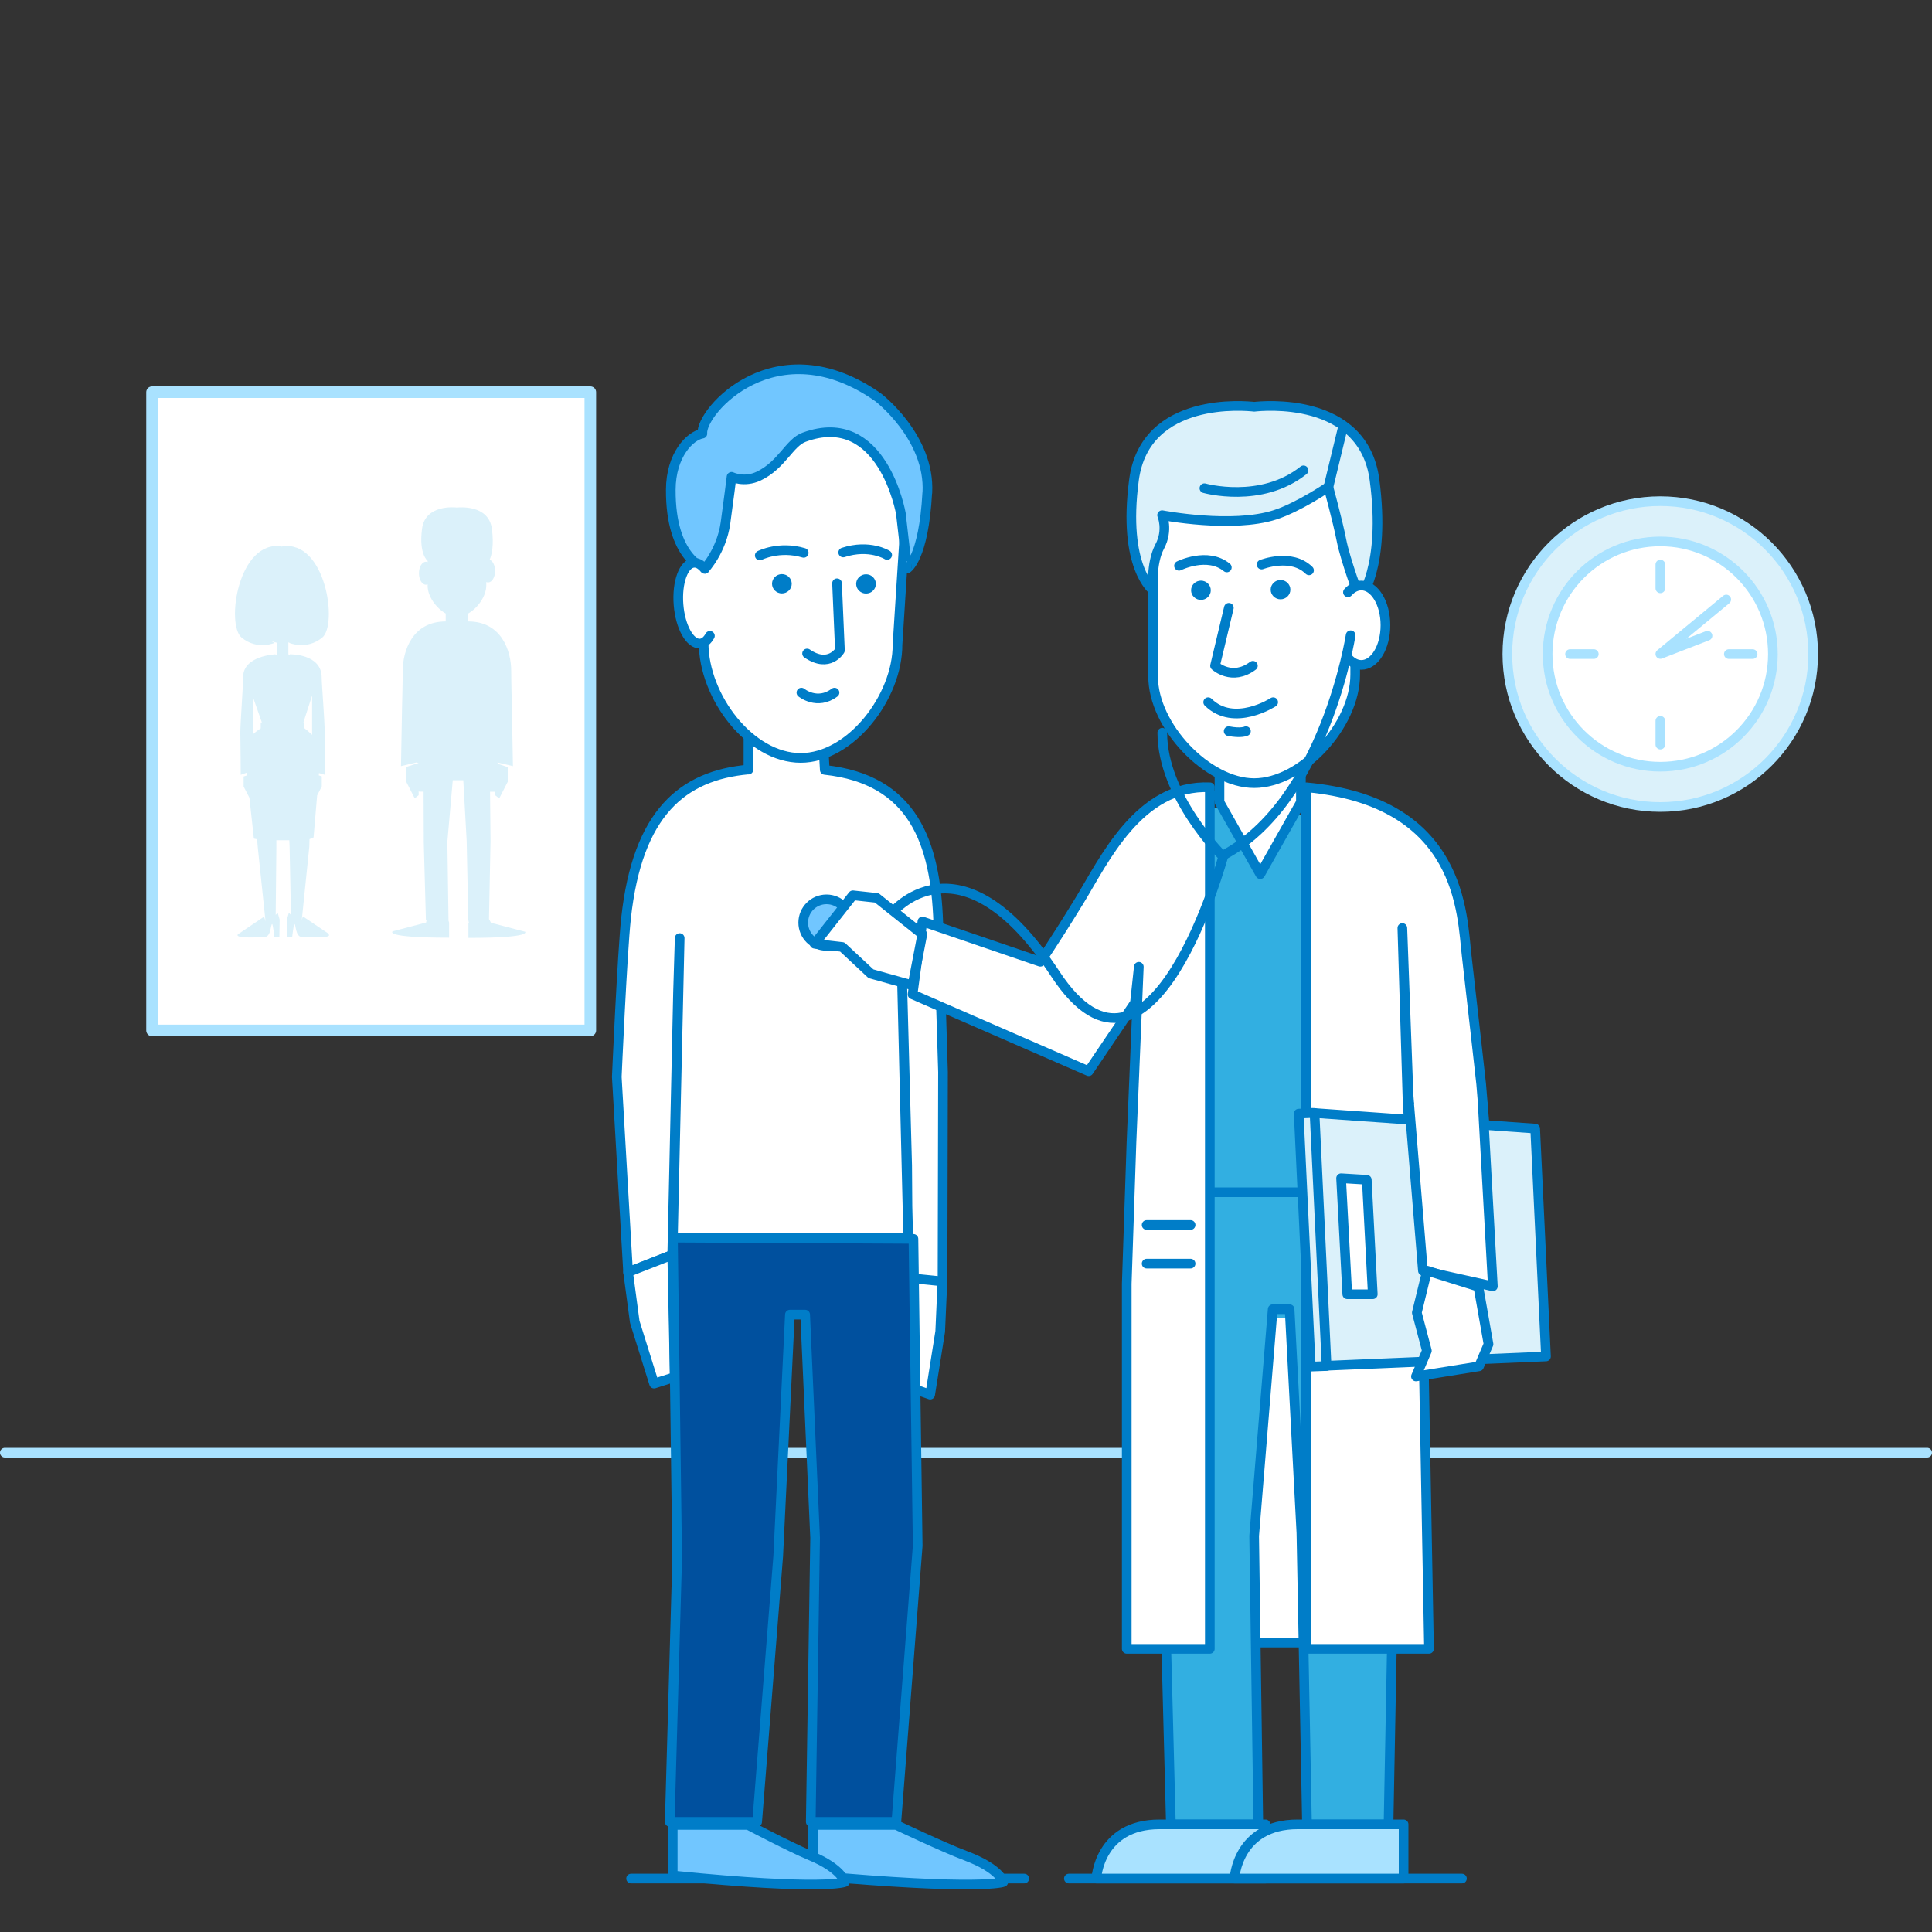 <?xml version="1.0" encoding="UTF-8"?><svg id="_21" xmlns="http://www.w3.org/2000/svg" viewBox="0 0 200 200"><rect x="0" y="0" width="200" height="200" fill="#333333" stroke="none"/><defs><style>.cls-1{stroke:#007dc8;}.cls-1,.cls-2,.cls-3{fill:none;stroke-linecap:round;stroke-linejoin:round;}.cls-2,.cls-3{stroke:#a9e2ff;}.cls-4{fill:#00509e;}.cls-5{fill:#007dc8;}.cls-6{fill:#fff;}.cls-7{fill:#71c6ff;}.cls-8{fill:#a9e2ff;}.cls-9{fill:#dbf1fa;}.cls-10{fill:#32afe1;}.cls-3{stroke-width:1.2px;}</style></defs><line class="cls-2" x1=".5" y1="150.38" x2="199.5" y2="150.38"/><line class="cls-1" x1="110.65" y1="194.47" x2="151.34" y2="194.47"/><line class="cls-1" x1="65.33" y1="194.47" x2="106.03" y2="194.47"/><path class="cls-6" d="m77.47,79.66c-6.82.62-11.47,4.49-12.66,15.37-.4,3.7-.96,16.45-.96,16.45l1.17,20.22,4.57-1.79.6-27.22.17-5.58-.7,31.03h24.36l-.78-32.18.67,24.68.09,12.53,3.57-.5.05-21.69s-.29-9.66-.49-15.46c-.29-8.33-2.61-14.84-11.75-15.82l-.17-3.01-7.73-1.59v4.57Z"/><path class="cls-1" d="m77.47,79.66c-6.82.62-11.47,4.49-12.66,15.37-.4,3.7-.96,16.45-.96,16.45l1.17,20.22,4.57-1.79.6-27.22.17-5.58-.7,31.03h24.36l-.78-32.18.67,24.68.09,12.53,3.57-.5.05-21.69s-.29-9.66-.49-15.46c-.29-8.33-2.61-14.84-11.75-15.82l-.17-3.01-7.73-1.59v4.57Z"/><polygon class="cls-6" points="69.59 129.9 69.85 142.55 67.71 143.23 65.71 136.84 65.02 131.69 69.59 129.9"/><polygon class="cls-1" points="69.59 129.9 69.85 142.55 67.71 143.23 65.71 136.84 65.02 131.69 69.59 129.9"/><polygon class="cls-6" points="93.99 132.29 94.5 143.74 96.29 144.37 97.33 137.84 97.56 132.65 93.99 132.29"/><polygon class="cls-1" points="93.99 132.29 94.5 143.74 96.29 144.37 97.33 137.84 97.56 132.65 93.99 132.29"/><polygon class="cls-4" points="69.33 188.6 78.38 188.6 80.56 161.09 81.77 136.09 83.35 136.09 84.38 159.2 83.93 188.6 92.79 188.6 95 160.02 94.56 128.25 69.66 128.12 70.1 161.34 69.33 188.6"/><polygon class="cls-1" points="69.33 188.6 78.38 188.6 80.56 161.09 81.77 136.09 83.35 136.09 84.38 159.2 83.93 188.6 92.79 188.6 95 160.02 94.56 128.25 69.66 128.12 70.1 161.34 69.33 188.6"/><path class="cls-7" d="m84.15,194.15v-5.23h8.63s4.85,2.31,7.14,3.17c3.63,1.36,3.94,2.74,3.94,2.74,0,0-2.27.91-19.71-.68"/><path class="cls-1" d="m84.15,194.15v-5.23h8.63s4.85,2.31,7.14,3.17c3.63,1.36,3.94,2.74,3.94,2.74,0,0-2.27.91-19.71-.68Z"/><path class="cls-7" d="m69.64,194.15v-5.23h7.8s4.38,2.31,6.45,3.17c3.28,1.36,3.56,2.74,3.56,2.74,0,0-2.05.91-17.81-.68"/><path class="cls-1" d="m69.64,194.15v-5.23h7.8s4.38,2.31,6.45,3.17c3.28,1.36,3.56,2.74,3.56,2.74,0,0-2.05.91-17.81-.68Z"/><path class="cls-6" d="m82.89,78.46h0c5.15,0,10.03-6.29,10.02-11.73l1.04-16.28c0-5.8-4.51-10.54-9.99-10.53h-2.25c-5.49.01-9.97,4.76-9.96,10.56l1.09,16.08c0,5.55,4.81,11.91,10.06,11.9"/><path class="cls-1" d="m82.89,78.46h0c5.15,0,10.03-6.29,10.02-11.73l1.04-16.28c0-5.8-4.51-10.54-9.99-10.53h-2.25c-5.49.01-9.97,4.76-9.96,10.56l1.09,16.08c0,5.55,4.81,11.91,10.06,11.9Z"/><path class="cls-5" d="m88.93,59.74c-.4.39-.4,1.02,0,1.41.4.39,1.04.39,1.44,0,.4-.39.4-1.02,0-1.41-.4-.39-1.04-.39-1.44,0"/><path class="cls-5" d="m79.92,60.43c0,.55.46,1,1.02,1,.56,0,1.02-.45,1.02-1,0-.55-.46-1-1.02-1-.56,0-1.02.45-1.02,1"/><path class="cls-1" d="m86.39,71.7c-1.8,1.35-3.43,0-3.43,0"/><path class="cls-1" d="m83.55,67.65c2.3,1.57,3.4-.33,3.4-.33l-.3-6.94"/><path class="cls-7" d="m95.99,51.01c-.37,6.84-2.08,7.84-2.08,7.84,0,0,0,.02-.65-5.68,0,0-1.89-10.89-10.01-7.91-1.54.56-2.3,2.87-4.7,4.02-1.52.73-2.82.08-2.82.08,0,0-.31,2.52-.63,4.79-.41,2.88-2.14,4.73-2.14,4.73,0,0-3.55-1.09-3.52-8.17.01-3.63,2-5.6,3.27-5.82-.22-2.3,7.64-11.18,18.19-3.76,0,0,5.41,4.13,5.1,9.88"/><path class="cls-1" d="m95.99,51.01c-.37,6.84-2.08,7.84-2.08,7.84,0,0,0,.02-.65-5.68,0,0-1.89-10.89-10.01-7.91-1.54.56-2.3,2.87-4.7,4.02-1.52.73-2.82.08-2.82.08,0,0-.31,2.52-.63,4.79-.41,2.88-2.14,4.73-2.14,4.73,0,0-3.55-1.09-3.52-8.17.01-3.63,2-5.6,3.27-5.82-.22-2.3,7.64-11.18,18.19-3.76,0,0,5.41,4.13,5.1,9.88Z"/><path class="cls-6" d="m72.95,58.89c-.06-.07-.12-.14-.18-.2-.3-.3-.62-.46-.95-.43-1.05.08-1.76,2.02-1.58,4.33.18,2.31,1.19,4.11,2.24,4.03.4-.03.74-.32,1.01-.8"/><path class="cls-1" d="m72.95,58.89c-.06-.07-.12-.14-.18-.2-.3-.3-.62-.46-.95-.43-1.05.08-1.76,2.02-1.58,4.33.18,2.31,1.19,4.11,2.24,4.03.4-.03.74-.32,1.01-.8"/><path class="cls-1" d="m91.84,57.45s-1.83-1.15-4.55-.26"/><path class="cls-1" d="m78.65,57.5s2.01-1.03,4.55-.27"/><rect class="cls-6" x="124.21" y="123.52" width="12.11" height="46.52"/><rect class="cls-1" x="124.21" y="123.52" width="12.11" height="46.52"/><polygon class="cls-10" points="143.74 189.75 135.3 189.75 134.72 159.56 133.5 136.41 131.75 136.41 129.83 159.88 130.26 189.75 121.21 189.75 120.44 160.2 120.32 124.4 144.03 124.4 144.31 159.56 143.74 189.75"/><polygon class="cls-1" points="143.74 188.87 135.3 188.87 134.72 158.68 133.5 135.53 131.75 135.53 129.83 159 130.26 188.87 121.21 188.87 120.44 159.32 120.32 123.52 144.03 123.52 144.31 158.68 143.74 188.87"/><polygon class="cls-10" points="139.14 124.75 121.66 124.75 121.66 84.39 130.4 82.83 139.14 86.03 139.14 124.75"/><polygon class="cls-1" points="139.14 123.42 121.66 123.42 121.66 83.06 130.4 81.5 139.14 84.7 139.14 123.42"/><polygon class="cls-6" points="134.67 83.04 130.46 90.49 126.24 83.04 126.24 77.18 134.67 77.18 134.67 83.04"/><polygon class="cls-1" points="134.67 83.04 130.46 90.49 126.24 83.04 126.24 77.18 134.67 77.18 134.67 83.04"/><path class="cls-6" d="m125.24,81.5v89.19h-8.6v-37.78l.49-14.64.76-18.19-.4,3.72-4.79,7.09-18.23-7.95,1.02-7.55,12.2,4.17s1.09-1.5,4.04-6.3c2.52-4.11,6.17-12.08,13.52-11.76"/><path class="cls-1" d="m125.24,81.5v89.19h-8.6v-37.78l.49-14.64.76-18.19-.4,3.72-4.79,7.09-18.23-7.95,1.02-7.55,12.2,4.17s1.09-1.5,4.04-6.3c2.52-4.11,6.17-12.08,13.52-11.76Z"/><path class="cls-6" d="m135.22,81.5v89.19h12.71l-.72-39.14-1.21-13.28-.28-4-.55-18.2.64,17.26,1.41,18.22,7.83,1.51-1.72-20.85s-1.07-9.59-1.5-13.28c-.5-4.23-.42-15.93-16.6-17.43"/><path class="cls-1" d="m135.22,81.5v89.19h12.71l-.72-39.14-1.21-13.28-.28-4-.55-18.2.64,17.26,1.41,18.22,7.83,1.51-1.72-20.85s-1.07-9.59-1.5-13.28c-.5-4.23-.42-15.93-16.6-17.43Z"/><line class="cls-1" x1="118.7" y1="126.81" x2="123.25" y2="126.81"/><line class="cls-1" x1="118.7" y1="130.81" x2="123.25" y2="130.81"/><polygon class="cls-9" points="137.13 141.39 160.04 140.42 158.92 116.83 135.83 115.2 137.13 141.39"/><polygon class="cls-1" points="137.13 141.39 160.04 140.42 158.92 116.83 135.83 115.2 137.13 141.39"/><polygon class="cls-9" points="135.69 141.47 137.33 141.41 136.08 115.21 134.44 115.28 135.69 141.47"/><polygon class="cls-1" points="135.69 141.47 137.33 141.41 136.08 115.21 134.44 115.28 135.69 141.47"/><polygon class="cls-6" points="139.47 133.98 142.11 133.98 141.49 122.13 138.83 121.97 139.47 133.98"/><polygon class="cls-1" points="139.47 133.98 142.11 133.98 141.49 122.13 138.83 121.97 139.47 133.98"/><polyline class="cls-6" points="145.88 114.31 147.3 131.55 154.54 133.16 153.49 114.27"/><polyline class="cls-1" points="145.88 114.31 147.3 131.55 154.54 133.16 153.49 114.27"/><polygon class="cls-6" points="147.73 131.54 146.67 135.89 147.71 139.83 146.58 142.49 153.11 141.44 154.09 139.15 153.04 133.2 147.73 131.54"/><polygon class="cls-1" points="147.73 131.54 146.67 135.89 147.71 139.83 146.58 142.49 153.11 141.44 154.09 139.15 153.04 133.2 147.73 131.54"/><path class="cls-6" d="m129.83,81.07h0c-4.85,0-10.46-5.91-10.46-11.04v-15.34c0-5.46,4.23-9.94,9.4-9.94h2.12c5.17,0,9.4,4.47,9.4,9.94v15.15c0,5.23-5.51,11.23-10.46,11.23"/><path class="cls-1" d="m129.83,81.07h0c-4.85,0-10.46-5.91-10.46-11.04v-15.34c0-5.46,4.23-9.94,9.4-9.94h2.12c5.17,0,9.4,4.47,9.4,9.94v15.15c0,5.23-5.51,11.23-10.46,11.23Z"/><path class="cls-5" d="m125.04,60.4c.4.39.4,1.02,0,1.41-.4.39-1.04.39-1.44,0-.4-.39-.4-1.02,0-1.41.4-.39,1.04-.39,1.44,0"/><path class="cls-5" d="m133.58,61.04c0,.55-.46,1-1.02,1s-1.02-.45-1.02-1,.46-1,1.02-1,1.02.45,1.02,1"/><path class="cls-1" d="m122.05,58.57s2.95-1.47,4.95.17"/><path class="cls-1" d="m135.51,59.04c-1.84-1.81-4.91-.6-4.91-.6"/><path class="cls-1" d="m125.07,72.69c2.67,2.64,6.73,0,6.73,0"/><path class="cls-1" d="m129.7,68.92c-2.17,1.63-3.92,0-3.92,0l1.43-6"/><path class="cls-9" d="m142.29,49.68c-1.16-8.73-11.68-7.66-12.45-7.57-.77-.09-11.29-1.16-12.45,7.57-1.21,9.06,1.98,11.42,1.98,11.42,0,0-.26-2.75.68-4.52.92-1.72.25-3.25.25-3.25,0,0,7.26,1.4,11.7-.04,2.44-.79,5.51-2.88,5.51-2.88,0,0,.98,3.57,1.35,5.48.41,2.12,1.92,6.12,1.92,6.12,0,0,2.72-3.27,1.51-12.33"/><path class="cls-1" d="m142.29,49.68c-1.16-8.73-11.68-7.66-12.45-7.57-.77-.09-11.29-1.16-12.45,7.57-1.21,9.06,1.98,11.42,1.98,11.42,0,0-.26-2.75.68-4.52.92-1.72.25-3.25.25-3.25,0,0,7.26,1.4,11.7-.04,2.44-.79,5.51-2.88,5.51-2.88,0,0,.98,3.57,1.35,5.48.41,2.12,1.92,6.12,1.92,6.12,0,0,2.72-3.27,1.51-12.33Z"/><path class="cls-6" d="m139.54,61.31c.07-.07.14-.14.21-.21.35-.31.75-.49,1.18-.49,1.37,0,2.49,1.84,2.49,4.11s-1.11,4.11-2.49,4.11c-.52,0-.99-.26-1.39-.7"/><path class="cls-1" d="m139.54,61.31c.07-.07.14-.14.21-.21.35-.31.75-.49,1.18-.49,1.37,0,2.49,1.84,2.49,4.11s-1.11,4.11-2.49,4.11c-.52,0-.99-.26-1.39-.7"/><line class="cls-8" x1="139.03" y1="44.18" x2="137.52" y2="50.41"/><line class="cls-1" x1="139.03" y1="44.18" x2="137.52" y2="50.41"/><path class="cls-1" d="m124.68,50.54s5.87,1.65,10.26-1.85"/><path class="cls-1" d="m128.98,75.69s-.5.25-1.79,0"/><path class="cls-8" d="m124.11,194.47h-10.62s.27-5.61,6.55-5.61h10.96v5.61s-6.88,0-6.88,0Z"/><path class="cls-1" d="m124.11,194.47h-10.62s.27-5.61,6.55-5.61h10.96v5.61s-6.88,0-6.88,0Z"/><path class="cls-8" d="m138.41,194.47h-10.62s.27-5.61,6.55-5.61h10.96v5.61s-6.89,0-6.89,0Z"/><path class="cls-1" d="m138.41,194.47h-10.62s.27-5.61,6.55-5.61h10.96v5.61s-6.89,0-6.89,0Z"/><path class="cls-1" d="m139.82,65.76s-2.69,17.29-13.28,22.83c0,0-6.21-6.15-6.22-12.74"/><path class="cls-1" d="m126.65,88.59s-7.45,27.4-17.41,12.22c-9.96-15.18-17.03-6.18-17.03-6.18"/><path class="cls-7" d="m87.97,95.51c0,1.33-1.08,2.41-2.41,2.41s-2.41-1.08-2.41-2.41,1.08-2.41,2.41-2.41,2.41,1.08,2.41,2.41"/><path class="cls-1" d="m87.97,95.51c0,1.33-1.08,2.41-2.41,2.41s-2.41-1.08-2.41-2.41,1.08-2.41,2.41-2.41,2.41,1.08,2.41,2.41Z"/><polygon class="cls-6" points="94.46 102 90.16 100.8 87.19 98.03 84.33 97.7 88.29 92.68 90.76 92.95 95.48 96.71 94.46 102"/><polygon class="cls-1" points="94.46 102 90.16 100.8 87.19 98.03 84.33 97.7 88.29 92.68 90.76 92.95 95.48 96.71 94.46 102"/><path class="cls-9" d="m187.7,67.71c0,8.74-7.09,15.83-15.83,15.83s-15.83-7.09-15.83-15.83,7.09-15.83,15.83-15.83,15.83,7.09,15.83,15.83"/><path class="cls-2" d="m187.7,67.71c0,8.74-7.09,15.83-15.83,15.83s-15.83-7.09-15.83-15.83,7.09-15.83,15.83-15.83,15.83,7.09,15.83,15.83Z"/><path class="cls-6" d="m183.53,67.71c0,6.44-5.22,11.66-11.66,11.66s-11.66-5.22-11.66-11.66,5.22-11.66,11.66-11.66,11.66,5.22,11.66,11.66"/><path class="cls-2" d="m183.53,67.71c0,6.44-5.22,11.66-11.66,11.66s-11.66-5.22-11.66-11.66,5.22-11.66,11.66-11.66,11.66,5.22,11.66,11.66Z"/><polyline class="cls-6" points="178.7 62.06 171.88 67.7 176.76 65.81"/><polyline class="cls-2" points="178.7 62.06 171.88 67.7 176.76 65.81"/><line class="cls-2" x1="171.88" y1="58.44" x2="171.88" y2="60.9"/><line class="cls-2" x1="162.53" y1="67.71" x2="164.99" y2="67.71"/><line class="cls-2" x1="178.97" y1="67.71" x2="181.43" y2="67.71"/><line class="cls-2" x1="171.88" y1="74.62" x2="171.88" y2="77.08"/><path class="cls-6" d="m59.91,105.48H16.93v-63.68h42.98v63.68Zm1.2-64.87H15.74v66.07h45.37V40.6Z"/><rect class="cls-6" x="15.74" y="40.6" width="45.37" height="66.07"/><rect class="cls-3" x="15.74" y="40.6" width="45.37" height="66.07"/><path class="cls-9" d="m28.43,66.54c-.15-.05-.23-.1-.27-.16.32.13.67.21,1.04.21.24,0,.47-.03.7-.09.03,0,.06.01.08.02-.02,0-.04.02-.06.02,0,0,1.78.8,3.43-.53,1.65-1.33.37-10.14-4.14-9.45v.03s-.04,0-.05,0v-.03c-4.51-.69-5.8,8.11-4.14,9.45,1.65,1.34,3.43.53,3.43.53"/><path class="cls-9" d="m33.94,96.61l-2.59-1.75-.11.39.78-7.6.02-.78.42-.18.37-4.35.48-.93v-1.04l-.31-.1.02-.24.59.17v-4.44c0-1.22-.31-4.96-.31-5.63,0-2.48-3.3-2.4-3.3-2.4,0,0,.03.05.08.12l-.23-.12v-1.69h-1.17v1.69l-.21.1c.04-.06.06-.1.06-.1,0,0-3.36.14-3.36,2.35,0,1.03-.3,4.83-.29,5.8.02,1.81.04,3.41.04,4.33l.62-.22.03.28-.35.11v1.04l.6,1.16.46,4.23.33.07.09.98.79,7.53-.15-.5-2.59,1.75s-1.15.57,2.65.36c.68-.04.61-1.32.77-1.34.08-.01.23,1.3.23,1.3l.52.03.03-1.79-.2-.7-.21.21.07-6.92v-.81h1.34l.03.7.14,7.03-.22-.21-.2.7.03,1.79.52-.03s.15-1.31.23-1.3c.16.02.09,1.31.77,1.34,3.81.2,2.65-.36,2.65-.36m-1.59-24.63v4.06c-.39-.37-.78-.67-.78-.67h-.04v-.62h-.08l.9-2.78Zm-5.32,2.78v.62h-.01s-.39.24-.82.62v-3.94l.95,2.7h-.12Zm.55,20.86h0s0,0,0,0h0Zm3.55,0h0s0,0,0,0h0Z"/><path class="cls-9" d="m54.3,96.44l-3.47-.91-.21-.39.16-8.07-.05-5.11h.5v-.09h.04v.46l.41.32.88-1.72v-1.52l-1.03-.34s-.02-.09-.03-.14l1.6.38-.11-6.06s-.07-2.73-.07-3.8c0-2.07-1-5.12-4.45-5.12v.05l-.06-.02v-.82c1.04-.57,1.93-1.82,1.93-2.95v-.34c.06.03.12.04.19.04.4,0,.72-.53.72-1.19,0-.57-.24-1.04-.56-1.16.21-.49.46-1.49.23-3.2-.34-2.53-3.39-2.22-3.62-2.2-.22-.03-3.28-.34-3.61,2.2-.35,2.63.58,3.32.58,3.32v.13c-.06-.03-.12-.04-.18-.04-.4,0-.72.53-.72,1.19s.32,1.19.72,1.19c.06,0,.12-.02.18-.04v.16c0,1.08.86,2.28,1.87,2.86v.95h0s0-.13,0-.13c-3.45,0-4.45,3.05-4.45,5.12,0,1.08-.07,3.8-.07,3.8l-.11,6.06,1.59-.38c.14.03.24.05.24.05l-1.29.42v1.52l.88,1.72.41-.32v-.43h.04v.06h.47l.02,5.28.22,8.01h.07l-.05.26-3.46.91s-1.01.66,5.84.66v-1.57l-.08-.26h.02l-.12-8.1.56-6.37h1.09l.35,6.28.17,8.19.06.28h-.05v1.57c6.85,0,5.84-.66,5.84-.66m-3.97-38.5s0,.01,0,.02h0s0-.02,0-.02Z"/></svg>